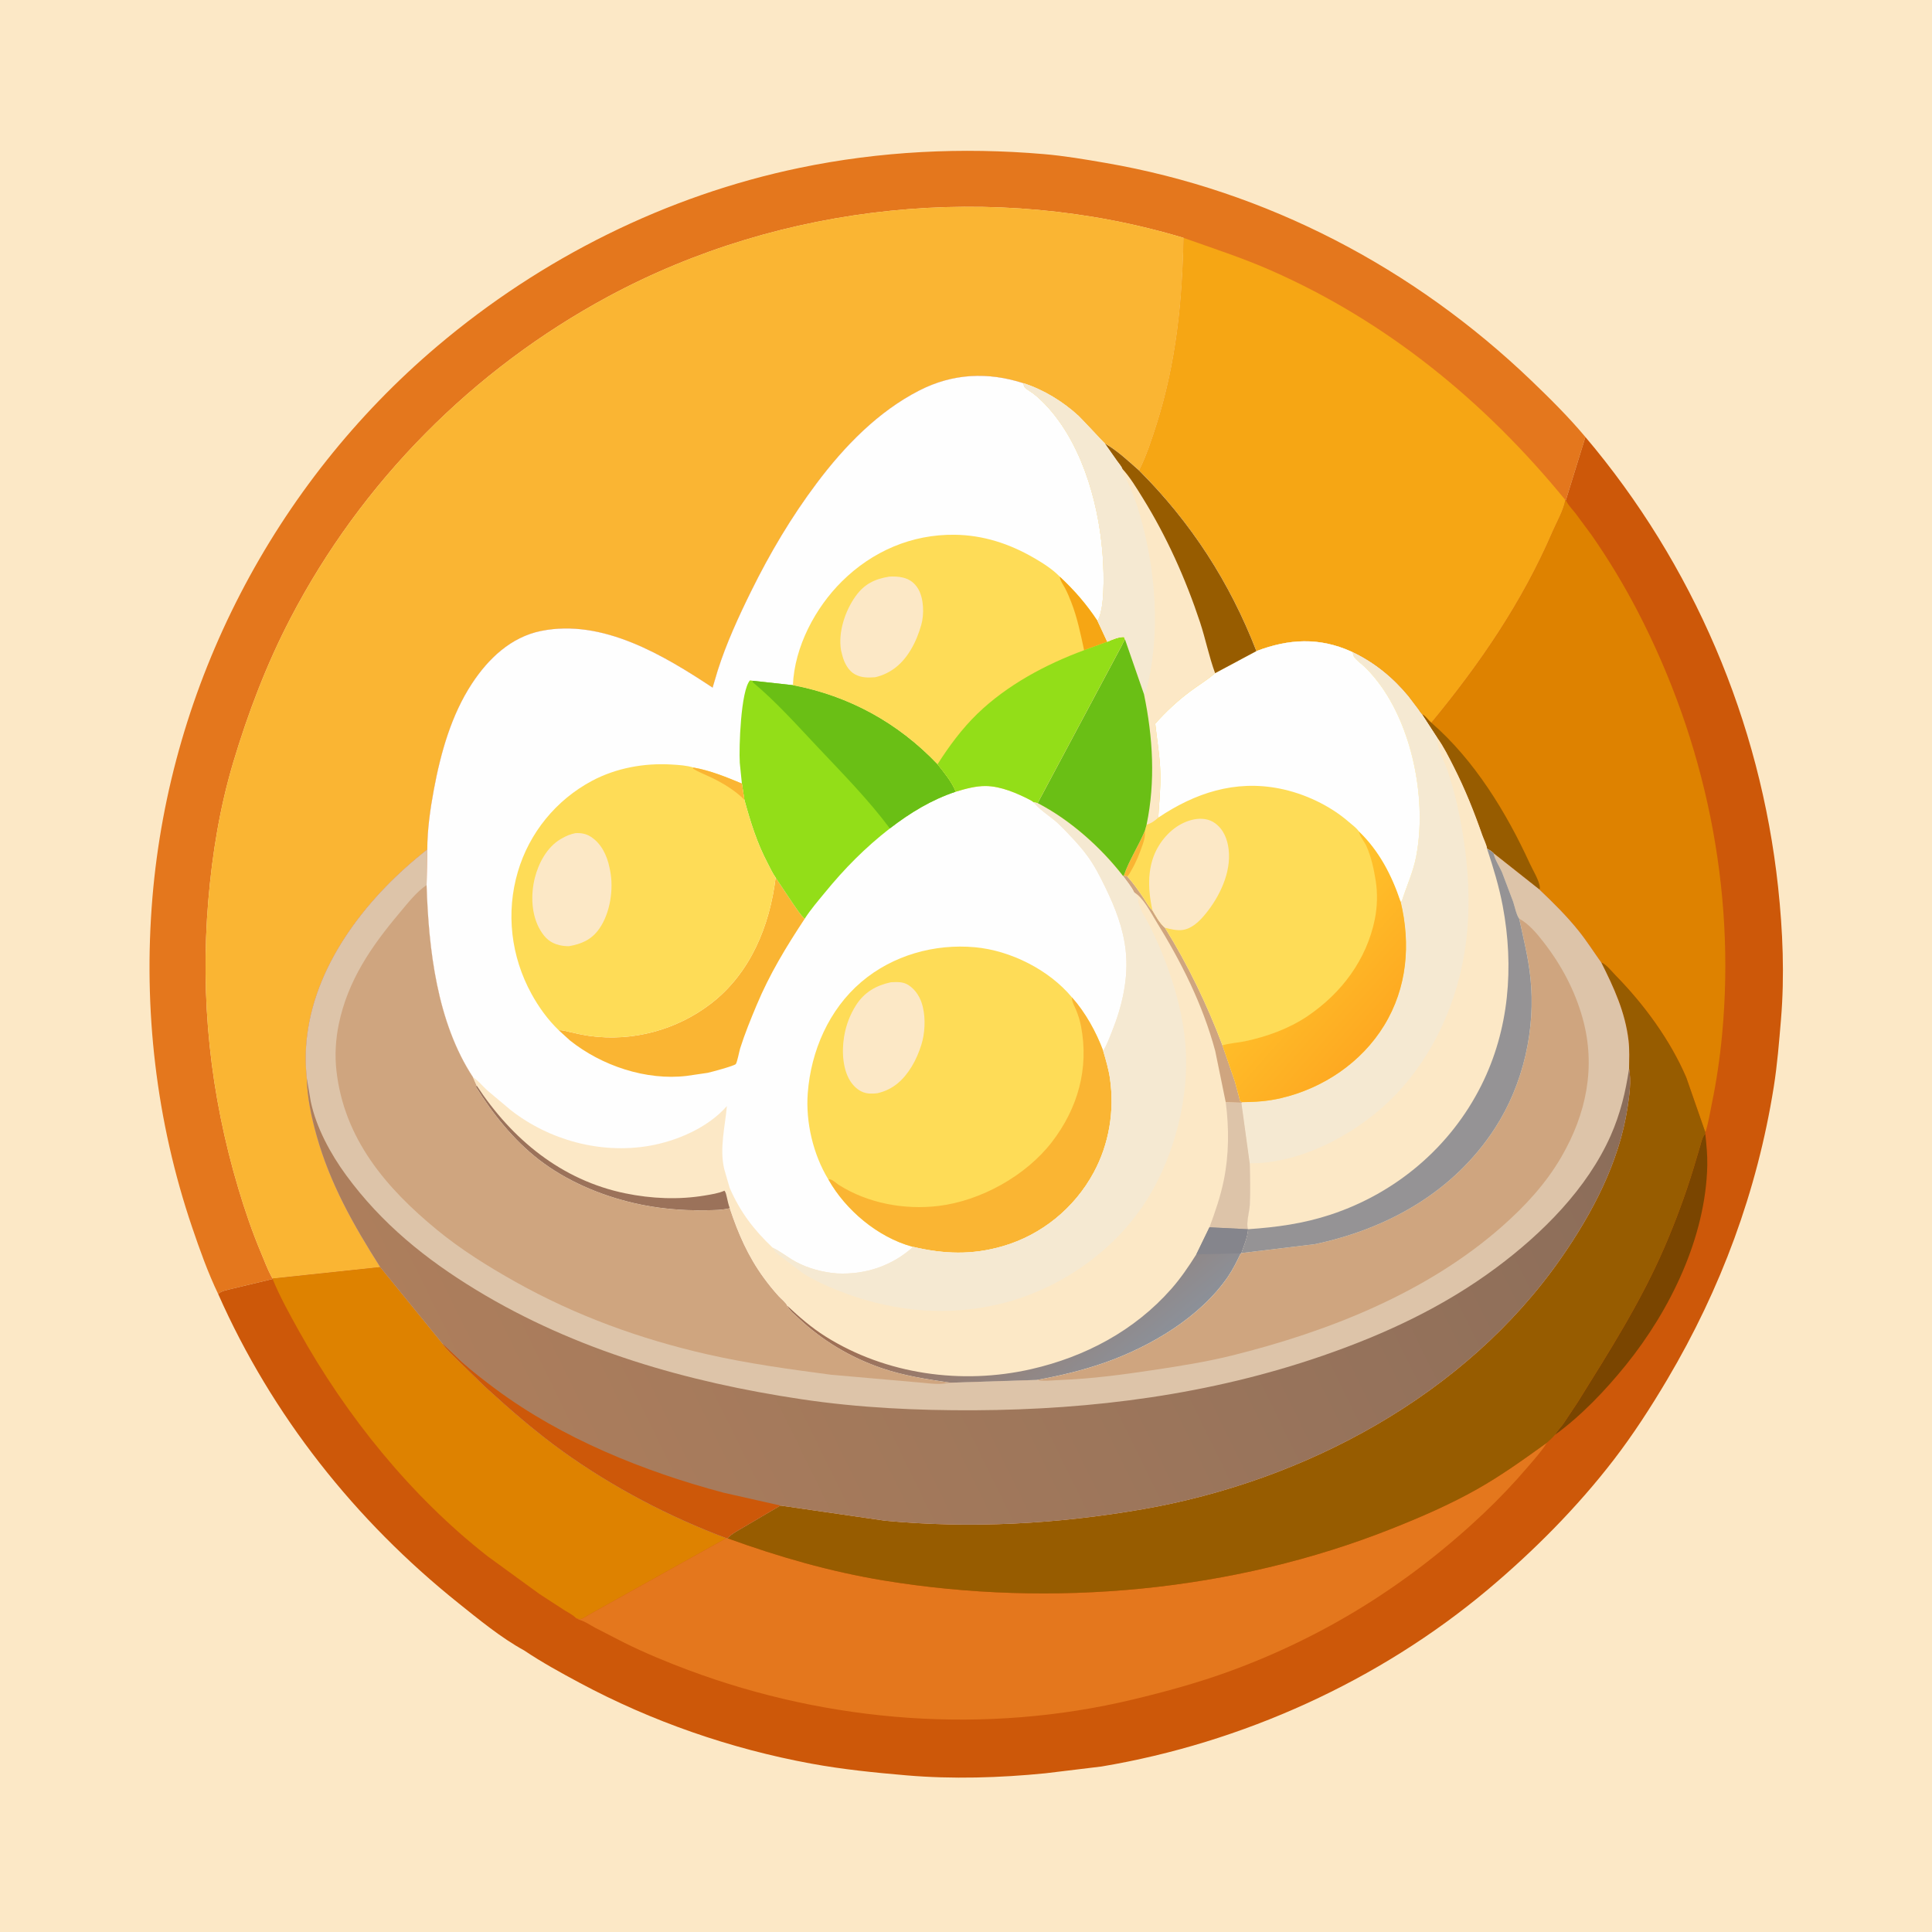 <svg version="1.1" xmlns="http://www.w3.org/2000/svg" style="display: block;" viewBox="0 0 2048 2048" width="1024" height="1024">
<defs>
	<linearGradient id="Gradient1" gradientUnits="userSpaceOnUse" x1="1641.46" y1="981.058" x2="496.968" y2="1543.69">
		<stop class="stop0" offset="0" stop-opacity="1" stop-color="rgb(139,109,90)"/>
		<stop class="stop1" offset="1" stop-opacity="1" stop-color="rgb(173,126,92)"/>
	</linearGradient>
	<linearGradient id="Gradient2" gradientUnits="userSpaceOnUse" x1="1048.59" y1="1311.37" x2="1173.51" y2="1463.98">
		<stop class="stop0" offset="0" stop-opacity="1" stop-color="rgb(158,112,86)"/>
		<stop class="stop1" offset="1" stop-opacity="1" stop-color="rgb(140,144,152)"/>
	</linearGradient>
	<linearGradient id="Gradient3" gradientUnits="userSpaceOnUse" x1="1458.18" y1="1097.07" x2="1351.69" y2="1001.99">
		<stop class="stop0" offset="0" stop-opacity="1" stop-color="rgb(254,169,33)"/>
		<stop class="stop1" offset="1" stop-opacity="1" stop-color="rgb(255,194,43)"/>
	</linearGradient>
</defs>
<path transform="translate(0,0)" fill="rgb(252,232,198)" d="M -0 -0 L 2048 0 L 2048 2048 L -0 2048 L -0 -0 z"/>
<path transform="translate(0,0)" fill="rgb(228,119,29)" d="M 231.279 1371.71 C 220.367 1349.01 211.662 1324.54 203.571 1300.7 C 165.472 1188.42 151.712 1069.64 161.572 951.591 C 180.456 725.536 290.71 513.244 463.655 366.841 C 573.781 273.616 706.253 207.305 847.72 177.911 C 932.876 160.217 1019.92 155.948 1106.5 163.358 C 1128.5 165.24 1150.3 168.959 1172.04 172.713 C 1342.7 202.18 1498.53 283.86 1623.31 403.5 C 1643.14 422.508 1662.92 442.154 1680.58 463.222 L 1659.87 530.224 L 1659.37 530.068 C 1657.62 541.016 1650.39 553.257 1645.98 563.492 C 1613.79 638.277 1569.11 703.635 1517.41 766.212 C 1513.74 763.591 1511.57 758.876 1507.33 757.229 C 1506.27 756.623 1504.35 753.337 1503.53 752.218 L 1492.83 738.082 C 1476.7 718.488 1456.8 702.177 1433.85 691.331 L 1432.32 690.627 C 1398.51 675.305 1365.99 677.151 1331.8 690.186 C 1303.61 617.357 1262.73 554.042 1207.52 498.827 C 1215.35 483.136 1221.01 465.863 1226.3 449.169 C 1246.78 384.517 1253.37 319.579 1254.58 252.132 C 1054.37 191.923 828.875 215.135 644.929 314.244 C 501.3 391.631 383.232 510.7 307.861 655.45 C 282.543 704.074 263.01 755.446 247.319 807.885 C 233.115 855.35 224.893 905.44 220.796 954.706 C 212.143 1058.75 222.779 1159.71 252.633 1259.76 C 259.658 1283.29 267.549 1306.39 277.114 1329.03 C 280.384 1336.76 283.402 1345.07 287.355 1352.47 C 287.871 1353.43 288.391 1354.48 289.092 1355.31 L 289.004 1355.81 L 245.035 1366.34 C 240.709 1367.53 234.39 1368.36 231.279 1371.71 z"/>
<path transform="translate(0,0)" fill="rgb(246,166,20)" d="M 1254.58 252.132 C 1285.53 263.161 1316.78 273.261 1346.92 286.5 C 1470.5 340.801 1574.33 426.031 1659.37 530.068 C 1657.62 541.016 1650.39 553.257 1645.98 563.492 C 1613.79 638.277 1569.11 703.635 1517.41 766.212 C 1513.74 763.591 1511.57 758.876 1507.33 757.229 C 1506.27 756.623 1504.35 753.337 1503.53 752.218 L 1492.83 738.082 C 1476.7 718.488 1456.8 702.177 1433.85 691.331 L 1432.32 690.627 C 1398.51 675.305 1365.99 677.151 1331.8 690.186 C 1303.61 617.357 1262.73 554.042 1207.52 498.827 C 1215.35 483.136 1221.01 465.863 1226.3 449.169 C 1246.78 384.517 1253.37 319.579 1254.58 252.132 z"/>
<path transform="translate(0,0)" fill="rgb(250,181,51)" d="M 289.092 1355.31 C 288.391 1354.48 287.871 1353.43 287.355 1352.47 C 283.402 1345.07 280.384 1336.76 277.114 1329.03 C 267.549 1306.39 259.658 1283.29 252.633 1259.76 C 222.779 1159.71 212.143 1058.75 220.796 954.706 C 224.893 905.44 233.115 855.35 247.319 807.885 C 263.01 755.446 282.543 704.074 307.861 655.45 C 383.232 510.7 501.3 391.631 644.929 314.244 C 828.875 215.135 1054.37 191.923 1254.58 252.132 C 1253.37 319.579 1246.78 384.517 1226.3 449.169 C 1221.01 465.863 1215.35 483.136 1207.52 498.827 C 1196.22 488.875 1184.34 477.609 1171.21 470.17 C 1170.83 470.092 1146.67 443.971 1143.2 440.776 C 1126.84 425.725 1106.09 412.967 1084.86 406.219 C 1047.26 394.032 1010.01 395.751 974.547 413.891 C 930.637 436.352 895.182 473.018 865.848 512.046 C 838.807 548.023 816.062 586.485 796.172 626.815 C 782.849 653.83 769.935 681.983 760.787 710.715 L 755.386 728.904 C 703.316 694.466 638.739 655.672 573.561 668.827 C 541.63 675.271 517.547 698.266 500.189 724.754 C 478.313 758.135 467.126 798.211 459.88 837.111 C 456.046 857.697 452.967 879.468 452.942 900.442 C 391.581 948.369 335.276 1018.39 325.515 1097.8 C 323.681 1112.72 323.646 1127.58 325.133 1142.54 C 325.662 1163.33 330.067 1184.05 335.686 1204.05 C 350.036 1255.13 374.764 1298.7 403.054 1343.19 L 289.092 1355.31 z"/>
<path transform="translate(0,0)" fill="rgb(205,88,9)" d="M 452.942 900.442 C 452.967 879.468 456.046 857.697 459.88 837.111 C 467.126 798.211 478.313 758.135 500.189 724.754 C 517.547 698.266 541.63 675.271 573.561 668.827 C 638.739 655.672 703.316 694.466 755.386 728.904 L 760.787 710.715 C 769.935 681.983 782.849 653.83 796.172 626.815 C 816.062 586.485 838.807 548.023 865.848 512.046 C 895.182 473.018 930.637 436.352 974.547 413.891 C 1010.01 395.751 1047.26 394.032 1084.86 406.219 C 1106.09 412.967 1126.84 425.725 1143.2 440.776 C 1146.67 443.971 1170.83 470.092 1171.21 470.17 C 1184.34 477.609 1196.22 488.875 1207.52 498.827 C 1262.73 554.042 1303.61 617.357 1331.8 690.186 C 1365.99 677.151 1398.51 675.305 1432.32 690.627 L 1433.85 691.331 C 1456.8 702.177 1476.7 718.488 1492.83 738.082 L 1503.53 752.218 C 1504.35 753.337 1506.27 756.623 1507.33 757.229 C 1511.57 758.876 1513.74 763.591 1517.41 766.212 C 1569.11 703.635 1613.79 638.277 1645.98 563.492 C 1650.39 553.257 1657.62 541.016 1659.37 530.068 L 1659.87 530.224 L 1680.58 463.222 C 1794.73 598.108 1865.95 764.639 1884.86 940.347 C 1889.86 986.851 1891.82 1034.18 1887.9 1080.86 C 1885.89 1104.75 1884.01 1128.69 1880.23 1152.38 C 1862.64 1262.74 1824.27 1366.24 1767.4 1462.25 C 1749.95 1491.7 1731.38 1520.49 1710.48 1547.65 C 1671.91 1597.76 1625.91 1644.04 1577.58 1684.68 C 1461.78 1782.04 1316.64 1847.55 1167.71 1872.56 L 1108.28 1879.75 C 1059.86 1884.59 1009.48 1886.12 960.932 1881.95 C 926.926 1879.03 893.19 1875.64 859.575 1869.45 C 774.413 1853.77 690.938 1824.84 614.627 1783.95 C 594.731 1773.29 574.323 1762.11 555.582 1749.5 C 531.176 1736.17 507.596 1716.7 485.901 1699.34 C 376.478 1611.77 288.097 1500.2 231.279 1371.71 C 234.39 1368.36 240.709 1367.53 245.035 1366.34 L 289.004 1355.81 L 289.092 1355.31 L 403.054 1343.19 C 374.764 1298.7 350.036 1255.13 335.686 1204.05 C 330.067 1184.05 325.662 1163.33 325.133 1142.54 C 323.646 1127.58 323.681 1112.72 325.515 1097.8 C 335.276 1018.39 391.581 948.369 452.942 900.442 z"/>
<path transform="translate(0,0)" fill="rgb(122,69,0)" d="M 1648.3 1521.01 C 1650.58 1516.91 1654.42 1513.16 1657.2 1509.28 L 1672.5 1486.22 C 1705.84 1432.7 1739.22 1380.36 1764.3 1322.27 C 1776.14 1294.83 1786.36 1267.35 1795.1 1238.77 L 1802.19 1215 C 1803.57 1210.23 1804.28 1205.66 1807.68 1201.85 C 1808.87 1212.97 1810.03 1224.24 1809.79 1235.44 C 1808.15 1311.55 1770.59 1388.72 1723.5 1447 C 1701.9 1473.73 1676.16 1500.82 1648.3 1521.01 z"/>
<path transform="translate(0,0)" fill="rgb(222,130,0)" d="M 289.092 1355.31 L 403.054 1343.19 L 469.075 1424.32 C 473.475 1430.9 479.925 1436.46 485.502 1442.06 L 514.085 1469.86 C 540.75 1494.18 567.808 1517.8 597.179 1538.85 C 649.655 1576.46 709.612 1607.91 770.037 1630.48 L 646.8 1699.14 L 624.739 1711.48 C 622.171 1712.93 617.878 1715.99 615 1716.44 C 614.208 1716.56 611.459 1715.46 610.535 1715.2 C 607.372 1711.78 601.946 1709.22 597.968 1706.67 L 571.866 1689.72 L 517.092 1649.85 C 435.771 1586.34 366.933 1500.85 316.91 1410.98 C 306.962 1393.1 296.765 1374.76 289.004 1355.81 L 289.092 1355.31 z"/>
<path transform="translate(0,0)" fill="rgb(222,130,0)" d="M 1659.37 530.068 L 1659.87 530.224 L 1660.47 531.445 C 1662.75 535.937 1667 540.182 1670.11 544.17 L 1687.18 567.246 C 1705.24 593.187 1721.59 620.264 1736.13 648.328 C 1807.61 786.358 1840.08 941.723 1825.5 1096.77 C 1823.15 1121.71 1819.55 1146.2 1814.45 1170.74 C 1812.63 1179.48 1811.15 1189.17 1808.59 1197.71 C 1808.29 1198.72 1808.05 1199.1 1807.6 1199.95 L 1787.54 1142.27 C 1770.54 1102.55 1742.63 1064.56 1712.45 1033.85 C 1708.36 1029.68 1702.77 1022.38 1697.37 1020.22 C 1689.44 1009.12 1682.24 997.74 1673.69 987.046 C 1660.92 971.064 1646.58 956.909 1631.76 942.859 L 1583.28 904.502 C 1581.09 902.335 1579.13 901.125 1576.37 899.761 C 1575.72 895.269 1572.75 889.654 1571.21 885.227 C 1562.55 860.399 1552.97 836.474 1541.05 813 C 1535.7 802.461 1530.43 791.69 1523.49 782.087 L 1507.33 757.229 C 1511.57 758.876 1513.74 763.591 1517.41 766.212 C 1569.11 703.635 1613.79 638.277 1645.98 563.492 C 1650.39 553.257 1657.62 541.016 1659.37 530.068 z"/>
<path transform="translate(0,0)" fill="rgb(151,92,0)" d="M 1507.33 757.229 C 1511.57 758.876 1513.74 763.591 1517.41 766.212 C 1562.72 805.486 1596.73 861.023 1621.5 915.068 C 1624.49 921.612 1631.88 933.752 1632.3 940.554 C 1632.4 942.129 1632.5 941.552 1631.76 942.859 L 1583.28 904.502 C 1581.09 902.335 1579.13 901.125 1576.37 899.761 C 1575.72 895.269 1572.75 889.654 1571.21 885.227 C 1562.55 860.399 1552.97 836.474 1541.05 813 C 1535.7 802.461 1530.43 791.69 1523.49 782.087 L 1507.33 757.229 z"/>
<path transform="translate(0,0)" fill="rgb(228,119,29)" d="M 1639.74 1529.39 C 1634.27 1538.3 1626.74 1546.55 1619.96 1554.49 C 1604.86 1572.19 1589.03 1588.87 1572.12 1604.82 C 1493.89 1678.63 1405.14 1734.37 1304.08 1771.39 C 1270.56 1783.66 1235.7 1793.21 1201.01 1801.53 C 1045.32 1838.88 879.33 1826.3 729.712 1770.36 C 706.671 1761.75 683.633 1752.2 661.586 1741.26 L 630.979 1725.53 C 625.511 1722.6 619.961 1718.62 613.955 1716.98 L 610.535 1715.2 C 611.459 1715.46 614.208 1716.56 615 1716.44 C 617.878 1715.99 622.171 1712.93 624.739 1711.48 L 646.8 1699.14 L 770.037 1630.48 L 771.077 1630.59 C 825.039 1650.19 880.291 1666.12 937.03 1675.42 C 1115.44 1704.68 1306.87 1687.29 1475.22 1620.5 C 1506.12 1608.24 1536.67 1595 1565.68 1578.66 C 1591.45 1564.14 1615.75 1546.63 1639.74 1529.39 z"/>
<path transform="translate(0,0)" fill="rgb(151,92,0)" d="M 1697.37 1020.22 C 1702.77 1022.38 1708.36 1029.68 1712.45 1033.85 C 1742.63 1064.56 1770.54 1102.55 1787.54 1142.27 L 1807.6 1199.95 L 1807.68 1201.85 C 1804.28 1205.66 1803.57 1210.23 1802.19 1215 L 1795.1 1238.77 C 1786.36 1267.35 1776.14 1294.83 1764.3 1322.27 C 1739.22 1380.36 1705.84 1432.7 1672.5 1486.22 L 1657.2 1509.28 C 1654.42 1513.16 1650.58 1516.91 1648.3 1521.01 C 1645.67 1524.09 1642.76 1526.7 1639.74 1529.39 C 1615.75 1546.63 1591.45 1564.14 1565.68 1578.66 C 1536.67 1595 1506.12 1608.24 1475.22 1620.5 C 1306.87 1687.29 1115.44 1704.68 937.03 1675.42 C 880.291 1666.12 825.039 1650.19 771.077 1630.59 C 775.96 1625.47 782.616 1622.27 788.643 1618.62 L 827.248 1595.92 L 937.971 1611.97 C 1029.22 1620.63 1120.94 1615.51 1211.1 1599.87 C 1383.34 1569.98 1553.45 1479.06 1654.73 1333.76 C 1687.88 1286.2 1716.49 1231.97 1725.26 1174 C 1727.28 1160.64 1729.33 1146.15 1726.88 1132.76 C 1726.99 1122.9 1727.44 1112.8 1726.3 1102.99 C 1722.79 1072.93 1710.81 1046.93 1697.37 1020.22 z"/>
<path transform="translate(0,0)" fill="rgb(221,196,169)" d="M 1433.85 691.331 C 1456.8 702.177 1476.7 718.488 1492.83 738.082 L 1503.53 752.218 C 1504.35 753.337 1506.27 756.623 1507.33 757.229 L 1523.49 782.087 C 1530.43 791.69 1535.7 802.461 1541.05 813 C 1552.97 836.474 1562.55 860.399 1571.21 885.227 C 1572.75 889.654 1575.72 895.269 1576.37 899.761 C 1579.13 901.125 1581.09 902.335 1583.28 904.502 L 1631.76 942.859 C 1646.58 956.909 1660.92 971.064 1673.69 987.046 C 1682.24 997.74 1689.44 1009.12 1697.37 1020.22 C 1710.81 1046.93 1722.79 1072.93 1726.3 1102.99 C 1727.44 1112.8 1726.99 1122.9 1726.88 1132.76 C 1729.33 1146.15 1727.28 1160.64 1725.26 1174 C 1716.49 1231.97 1687.88 1286.2 1654.73 1333.76 C 1553.45 1479.06 1383.34 1569.98 1211.1 1599.87 C 1120.94 1615.51 1029.22 1620.63 937.971 1611.97 L 827.248 1595.92 L 788.643 1618.62 C 782.616 1622.27 775.96 1625.47 771.077 1630.59 L 770.037 1630.48 C 709.612 1607.91 649.655 1576.46 597.179 1538.85 C 567.808 1517.8 540.75 1494.18 514.085 1469.86 L 485.502 1442.06 C 479.925 1436.46 473.475 1430.9 469.075 1424.32 L 403.054 1343.19 C 374.764 1298.7 350.036 1255.13 335.686 1204.05 C 330.067 1184.05 325.662 1163.33 325.133 1142.54 C 323.646 1127.58 323.681 1112.72 325.515 1097.8 C 335.276 1018.39 391.581 948.369 452.942 900.442 L 452.21 938.238 C 454.354 1006.13 463.222 1083.74 501.363 1141.85 L 505.395 1150.88 L 504.533 1152.02 C 522.201 1180.64 544.521 1208.5 571.184 1229.16 C 600.051 1251.53 635.617 1266.7 671 1275.06 C 695.952 1280.96 722.129 1283.37 747.742 1282.93 C 756.041 1282.78 765.59 1282.82 773.591 1280.7 C 782.447 1307.5 792.899 1331.54 809.648 1354.51 C 814.598 1361.3 819.999 1367.99 825.668 1374.19 C 827.653 1376.36 833.996 1381.63 834.478 1384.12 C 837.166 1389.62 842.407 1393.45 846.808 1397.57 C 872.027 1421.2 901.27 1438.7 933.914 1450.01 C 957.67 1458.24 982.676 1462.06 1007.44 1465.72 L 1098.77 1462.8 C 1123.77 1458.33 1147.72 1452.65 1171.71 1444.18 C 1219.79 1427.21 1271.96 1396.43 1301.41 1353.65 C 1306.88 1345.69 1310.99 1337.29 1315.15 1328.61 L 1315.73 1328.33 C 1318.57 1320.25 1322.33 1311.63 1322.89 1303.02 C 1320.74 1296.81 1324.44 1284.38 1324.81 1277.46 C 1325.61 1262.72 1325.15 1247.9 1324.77 1233.15 L 1315.94 1168.93 L 1316.86 1168.33 C 1331.06 1168.22 1344.07 1167.34 1357.97 1164.08 C 1402.57 1153.61 1443.11 1126.46 1467.2 1087.13 C 1491.73 1047.09 1495.54 1000.89 1484.75 955.859 L 1486.2 954.554 C 1491.34 938.566 1498.17 924.07 1501.33 907.332 C 1512.12 850.181 1498.51 776.507 1464.83 728.5 C 1459.59 721.033 1453.39 713.507 1446.82 707.168 C 1443.3 703.776 1437.82 700.09 1435.13 696 C 1434.51 695.054 1434.18 692.517 1433.85 691.331 z"/>
<path transform="translate(0,0)" fill="rgb(207,165,127)" d="M 1610.37 973.755 C 1621.2 979.839 1629.09 989.484 1636.62 999.19 C 1655.28 1023.25 1669.51 1050.08 1677.67 1079.47 C 1691.98 1131.01 1681.53 1180.88 1655.04 1226.5 C 1638.73 1254.6 1616.93 1278.24 1592.68 1299.68 C 1512.78 1370.33 1407.89 1411.65 1305.5 1437 C 1278.32 1443.72 1250.54 1448.09 1222.87 1452.25 C 1190.01 1457.19 1157.78 1461.53 1124.54 1462.82 C 1116.17 1463.14 1106.99 1464.46 1098.77 1462.8 C 1123.77 1458.33 1147.72 1452.65 1171.71 1444.18 C 1219.79 1427.21 1271.96 1396.43 1301.41 1353.65 C 1306.88 1345.69 1310.99 1337.29 1315.15 1328.61 L 1315.73 1328.33 L 1393.85 1318.88 C 1471.19 1302.51 1541.16 1263.24 1584.75 1195.85 C 1614.83 1149.36 1628.15 1090.81 1622.22 1035.82 C 1619.93 1014.55 1614.89 994.563 1610.37 973.755 z"/>
<path transform="translate(0,0)" fill="rgb(252,232,198)" d="M 1433.85 691.331 C 1456.8 702.177 1476.7 718.488 1492.83 738.082 L 1503.53 752.218 C 1504.35 753.337 1506.27 756.623 1507.33 757.229 L 1523.49 782.087 C 1530.43 791.69 1535.7 802.461 1541.05 813 C 1552.97 836.474 1562.55 860.399 1571.21 885.227 C 1572.75 889.654 1575.72 895.269 1576.37 899.761 C 1579.13 901.125 1581.09 902.335 1583.28 904.502 C 1584.56 911.308 1589.62 918.516 1592.37 925.057 L 1604.06 956 C 1605.6 960.6 1607.5 970.102 1610.37 973.755 C 1614.89 994.563 1619.93 1014.55 1622.22 1035.82 C 1628.15 1090.81 1614.83 1149.36 1584.75 1195.85 C 1541.16 1263.24 1471.19 1302.51 1393.85 1318.88 L 1315.73 1328.33 C 1318.57 1320.25 1322.33 1311.63 1322.89 1303.02 C 1320.74 1296.81 1324.44 1284.38 1324.81 1277.46 C 1325.61 1262.72 1325.15 1247.9 1324.77 1233.15 L 1315.94 1168.93 L 1316.86 1168.33 C 1331.06 1168.22 1344.07 1167.34 1357.97 1164.08 C 1402.57 1153.61 1443.11 1126.46 1467.2 1087.13 C 1491.73 1047.09 1495.54 1000.89 1484.75 955.859 L 1486.2 954.554 C 1491.34 938.566 1498.17 924.07 1501.33 907.332 C 1512.12 850.181 1498.51 776.507 1464.83 728.5 C 1459.59 721.033 1453.39 713.507 1446.82 707.168 C 1443.3 703.776 1437.82 700.09 1435.13 696 C 1434.51 695.054 1434.18 692.517 1433.85 691.331 z"/>
<path transform="translate(0,0)" fill="rgb(149,147,149)" d="M 1576.37 899.761 C 1579.13 901.125 1581.09 902.335 1583.28 904.502 C 1584.56 911.308 1589.62 918.516 1592.37 925.057 L 1604.06 956 C 1605.6 960.6 1607.5 970.102 1610.37 973.755 C 1614.89 994.563 1619.93 1014.55 1622.22 1035.82 C 1628.15 1090.81 1614.83 1149.36 1584.75 1195.85 C 1541.16 1263.24 1471.19 1302.51 1393.85 1318.88 L 1315.73 1328.33 C 1318.57 1320.25 1322.33 1311.63 1322.89 1303.02 C 1353.27 1300.97 1381.55 1297.12 1410.57 1287.54 C 1479.82 1264.69 1537.51 1215.93 1570.26 1150.55 C 1599.84 1091.51 1605.08 1024.93 1592.98 960.5 C 1589.11 939.91 1582.94 919.632 1576.37 899.761 z"/>
<path transform="translate(0,0)" fill="rgb(245,233,210)" d="M 1433.85 691.331 C 1456.8 702.177 1476.7 718.488 1492.83 738.082 L 1503.53 752.218 C 1504.35 753.337 1506.27 756.623 1507.33 757.229 L 1523.49 782.087 L 1523.49 783.478 C 1523.69 795.021 1531.23 806.924 1534.82 818 C 1538.44 829.185 1541.78 840.457 1544.37 851.932 C 1554.26 895.864 1559.28 941.416 1555.37 986.447 C 1549.82 1050.46 1524.06 1113.62 1479.55 1160.33 C 1442.76 1198.94 1383.55 1231.91 1329.31 1233.11 L 1324.77 1233.15 L 1315.94 1168.93 L 1316.86 1168.33 C 1331.06 1168.22 1344.07 1167.34 1357.97 1164.08 C 1402.57 1153.61 1443.11 1126.46 1467.2 1087.13 C 1491.73 1047.09 1495.54 1000.89 1484.75 955.859 L 1486.2 954.554 C 1491.34 938.566 1498.17 924.07 1501.33 907.332 C 1512.12 850.181 1498.51 776.507 1464.83 728.5 C 1459.59 721.033 1453.39 713.507 1446.82 707.168 C 1443.3 703.776 1437.82 700.09 1435.13 696 C 1434.51 695.054 1434.18 692.517 1433.85 691.331 z"/>
<path transform="translate(0,0)" fill="rgb(207,165,127)" d="M 452.21 938.238 C 454.354 1006.13 463.222 1083.74 501.363 1141.85 L 505.395 1150.88 L 504.533 1152.02 C 522.201 1180.64 544.521 1208.5 571.184 1229.16 C 600.051 1251.53 635.617 1266.7 671 1275.06 C 695.952 1280.96 722.129 1283.37 747.742 1282.93 C 756.041 1282.78 765.59 1282.82 773.591 1280.7 C 782.447 1307.5 792.899 1331.54 809.648 1354.51 C 814.598 1361.3 819.999 1367.99 825.668 1374.19 C 827.653 1376.36 833.996 1381.63 834.478 1384.12 C 837.166 1389.62 842.407 1393.45 846.808 1397.57 C 872.027 1421.2 901.27 1438.7 933.914 1450.01 C 957.67 1458.24 982.676 1462.06 1007.44 1465.72 L 1000.12 1466.74 C 990.709 1467.68 979.505 1465.71 970 1465.1 L 880.687 1457.25 C 836.798 1451.43 792.759 1445.44 749.542 1435.59 C 678.4 1419.38 610.407 1394.64 546.673 1358.95 C 517.821 1342.79 488.96 1324.84 463.375 1303.82 C 409.048 1259.18 364.805 1207.2 356.637 1135 C 354.776 1118.55 355.804 1101.5 359.192 1085.32 C 368.892 1039.01 393.77 1003.03 423.737 967.464 C 431.903 957.773 441.612 945.178 452.21 938.238 z"/>
<path transform="translate(0,0)" fill="url(#Gradient1)" d="M 1726.88 1132.76 C 1729.33 1146.15 1727.28 1160.64 1725.26 1174 C 1716.49 1231.97 1687.88 1286.2 1654.73 1333.76 C 1553.45 1479.06 1383.34 1569.98 1211.1 1599.87 C 1120.94 1615.51 1029.22 1620.63 937.971 1611.97 L 827.248 1595.92 L 788.643 1618.62 C 782.616 1622.27 775.96 1625.47 771.077 1630.59 L 770.037 1630.48 C 709.612 1607.91 649.655 1576.46 597.179 1538.85 C 567.808 1517.8 540.75 1494.18 514.085 1469.86 L 485.502 1442.06 C 479.925 1436.46 473.475 1430.9 469.075 1424.32 L 403.054 1343.19 C 374.764 1298.7 350.036 1255.13 335.686 1204.05 C 330.067 1184.05 325.662 1163.33 325.133 1142.54 L 329.415 1167.7 C 335.254 1195.39 350.424 1223.26 366.984 1245.85 C 404.443 1296.96 451.029 1334.71 504.986 1367.5 C 610.228 1431.46 728.503 1465.12 849.61 1483.25 C 910.384 1492.34 971.765 1495.24 1033.15 1494.94 C 1158.49 1494.33 1283.15 1478.21 1402 1437.15 C 1467.69 1414.46 1530.01 1385.48 1586 1343.87 C 1634.83 1307.58 1682.41 1260.18 1707.39 1203.81 C 1717.6 1180.77 1723.23 1157.55 1726.88 1132.76 z"/>
<path transform="translate(0,0)" fill="rgb(205,88,9)" d="M 469.075 1424.32 L 490.131 1444.34 C 501.146 1454.08 513.337 1463.49 525.153 1472.28 C 595.728 1524.79 682.315 1559.77 766.977 1582.32 L 827.248 1595.92 L 788.643 1618.62 C 782.616 1622.27 775.96 1625.47 771.077 1630.59 L 770.037 1630.48 C 709.612 1607.91 649.655 1576.46 597.179 1538.85 C 567.808 1517.8 540.75 1494.18 514.085 1469.86 L 485.502 1442.06 C 479.925 1436.46 473.475 1430.9 469.075 1424.32 z"/>
<path transform="translate(0,0)" fill="rgb(254,254,254)" d="M 452.942 900.442 C 452.967 879.468 456.046 857.697 459.88 837.111 C 467.126 798.211 478.313 758.135 500.189 724.754 C 517.547 698.266 541.63 675.271 573.561 668.827 C 638.739 655.672 703.316 694.466 755.386 728.904 L 760.787 710.715 C 769.935 681.983 782.849 653.83 796.172 626.815 C 816.062 586.485 838.807 548.023 865.848 512.046 C 895.182 473.018 930.637 436.352 974.547 413.891 C 1010.01 395.751 1047.26 394.032 1084.86 406.219 C 1106.09 412.967 1126.84 425.725 1143.2 440.776 C 1146.67 443.971 1170.83 470.092 1171.21 470.17 C 1184.34 477.609 1196.22 488.875 1207.52 498.827 C 1262.73 554.042 1303.61 617.357 1331.8 690.186 C 1365.99 677.151 1398.51 675.305 1432.32 690.627 L 1433.85 691.331 C 1434.18 692.517 1434.51 695.054 1435.13 696 C 1437.82 700.09 1443.3 703.776 1446.82 707.168 C 1453.39 713.507 1459.59 721.033 1464.83 728.5 C 1498.51 776.507 1512.12 850.181 1501.33 907.332 C 1498.17 924.07 1491.34 938.566 1486.2 954.554 L 1484.75 955.859 C 1495.54 1000.89 1491.73 1047.09 1467.2 1087.13 C 1443.11 1126.46 1402.57 1153.61 1357.97 1164.08 C 1344.07 1167.34 1331.06 1168.22 1316.86 1168.33 L 1315.94 1168.93 L 1324.77 1233.15 C 1325.15 1247.9 1325.61 1262.72 1324.81 1277.46 C 1324.44 1284.38 1320.74 1296.81 1322.89 1303.02 C 1322.33 1311.63 1318.57 1320.25 1315.73 1328.33 L 1315.15 1328.61 C 1310.99 1337.29 1306.88 1345.69 1301.41 1353.65 C 1271.96 1396.43 1219.79 1427.21 1171.71 1444.18 C 1147.72 1452.65 1123.77 1458.33 1098.77 1462.8 L 1007.44 1465.72 C 982.676 1462.06 957.67 1458.24 933.914 1450.01 C 901.27 1438.7 872.027 1421.2 846.808 1397.57 C 842.407 1393.45 837.166 1389.62 834.478 1384.12 C 833.996 1381.63 827.653 1376.36 825.668 1374.19 C 819.999 1367.99 814.598 1361.3 809.648 1354.51 C 792.899 1331.54 782.447 1307.5 773.591 1280.7 C 765.59 1282.82 756.041 1282.78 747.742 1282.93 C 722.129 1283.37 695.952 1280.96 671 1275.06 C 635.617 1266.7 600.051 1251.53 571.184 1229.16 C 544.521 1208.5 522.201 1180.64 504.533 1152.02 L 505.395 1150.88 L 501.363 1141.85 C 463.222 1083.74 454.354 1006.13 452.21 938.238 L 452.942 900.442 z"/>
<path transform="translate(0,0)" fill="rgb(250,181,51)" d="M 822.203 930.295 L 841 958.5 C 844.71 963.71 848.327 969.605 852.973 973.977 C 833.394 1003.66 815.717 1032.7 801.97 1065.66 C 795.711 1080.66 789.476 1095.81 784.592 1111.33 C 783.682 1114.22 781.407 1126.38 779.938 1127.99 C 778.192 1129.91 754.221 1136.39 750.131 1137.25 L 728.01 1140.49 C 684.87 1145.64 637.777 1129.71 604.205 1102.95 L 592.317 1092.13 C 596.092 1091.75 600.137 1093.09 603.816 1093.93 C 610.914 1095.54 617.998 1097.16 625.216 1098.16 C 670.631 1104.48 717.723 1091.65 753.854 1063.71 C 795.693 1031.37 815.953 981.375 822.203 930.295 z"/>
<path transform="translate(0,0)" fill="rgb(147,222,24)" d="M 786.426 830.602 L 784.2 808.623 C 783.221 792.3 785.227 732.188 795 721.217 L 798.182 721.666 L 840.522 726.303 C 900.086 737.714 952.017 766.205 993.839 810.165 C 1001.06 819.32 1008.7 828.348 1013.18 839.221 C 987.155 847.886 964.919 861.522 943.275 878.156 C 916.94 898.712 895.385 920.513 874.234 946.381 C 866.951 955.287 859.16 964.262 852.973 973.977 C 848.327 969.605 844.71 963.71 841 958.5 L 822.203 930.295 C 818.957 925.805 816.264 919.846 813.659 914.889 C 802.321 893.316 795.527 871.268 789.088 847.861 L 786.426 830.602 z"/>
<path transform="translate(0,0)" fill="rgb(106,191,21)" d="M 798.182 721.666 L 840.522 726.303 C 900.086 737.714 952.017 766.205 993.839 810.165 C 1001.06 819.32 1008.7 828.348 1013.18 839.221 C 987.155 847.886 964.919 861.522 943.275 878.156 C 920.097 847.139 892.997 819.771 866.5 791.649 C 844.476 768.274 822.524 743.629 797.792 723.073 L 798.182 721.666 z"/>
<path transform="translate(0,0)" fill="rgb(254,220,87)" d="M 840.522 726.303 C 842.204 685.686 864.16 644.233 892.626 616.13 C 924.889 584.28 966.493 566.33 1011.88 566.863 C 1042.11 567.217 1069.83 576.27 1095.8 591.285 C 1105.55 596.921 1115.53 603.216 1123.43 611.314 C 1138.91 625.721 1151.86 640.683 1163.52 658.368 L 1173.75 680.282 C 1178.96 678.058 1185.74 675.038 1191.5 675.202 L 1192.54 677.78 C 1191.15 680.185 1189.9 682.512 1188.78 685.056 L 1100.01 851.312 L 1095.86 850.507 C 1094.72 849.608 1093.57 848.816 1092.28 848.144 C 1078.27 840.867 1061.03 833.391 1045 833.208 C 1034.38 833.088 1023.25 836.168 1013.18 839.221 C 1008.7 828.348 1001.06 819.32 993.839 810.165 C 952.017 766.205 900.086 737.714 840.522 726.303 z"/>
<path transform="translate(0,0)" fill="rgb(246,166,20)" d="M 1123.43 611.314 C 1138.91 625.721 1151.86 640.683 1163.52 658.368 L 1173.75 680.282 L 1149.21 689.225 C 1145.41 671.871 1142.08 655.031 1135.58 638.385 C 1133.63 633.362 1131.51 628.273 1129 623.5 C 1126.96 619.613 1123.87 615.763 1123.43 611.314 z"/>
<path transform="translate(0,0)" fill="rgb(252,232,198)" d="M 942.559 611.258 C 947.28 610.934 952.823 611.161 957.438 612.323 C 964.517 614.106 969.687 618.056 973.366 624.342 C 979.285 634.455 979.781 651.142 976.597 662.314 C 973.908 671.752 970.529 680.302 965.504 688.75 C 956.743 703.48 944.66 713.867 927.855 717.892 C 920.32 718.437 913.224 718.594 906.398 714.883 C 899.333 711.043 895.12 702.961 893.08 695.479 L 892.69 694 L 891.548 689.436 C 888.281 670.192 895.822 647.542 906.971 632 C 916.245 619.073 927.205 613.753 942.559 611.258 z"/>
<path transform="translate(0,0)" fill="rgb(147,222,24)" d="M 1173.75 680.282 C 1178.96 678.058 1185.74 675.038 1191.5 675.202 L 1192.54 677.78 C 1191.15 680.185 1189.9 682.512 1188.78 685.056 L 1100.01 851.312 L 1095.86 850.507 C 1094.72 849.608 1093.57 848.816 1092.28 848.144 C 1078.27 840.867 1061.03 833.391 1045 833.208 C 1034.38 833.088 1023.25 836.168 1013.18 839.221 C 1008.7 828.348 1001.06 819.32 993.839 810.165 C 1005.83 791.221 1019.91 772.232 1036.04 756.635 C 1067.63 726.094 1108.25 704.396 1149.21 689.225 L 1173.75 680.282 z"/>
<path transform="translate(0,0)" fill="rgb(254,220,87)" d="M 592.317 1092.13 C 580.66 1080.83 571.149 1067.7 563.362 1053.49 C 541.603 1013.81 536.139 967.499 548.969 924 C 561.153 882.691 589.61 847.89 627.626 827.675 C 653.239 814.055 683.042 808.696 711.878 810.427 C 719.547 810.888 727.781 811.356 735.15 813.646 C 752.762 816.706 769.966 823.764 786.426 830.602 L 789.088 847.861 C 795.527 871.268 802.321 893.316 813.659 914.889 C 816.264 919.846 818.957 925.805 822.203 930.295 C 815.953 981.375 795.693 1031.37 753.854 1063.71 C 717.723 1091.65 670.631 1104.48 625.216 1098.16 C 617.998 1097.16 610.914 1095.54 603.816 1093.93 C 600.137 1093.09 596.092 1091.75 592.317 1092.13 z"/>
<path transform="translate(0,0)" fill="rgb(250,181,51)" d="M 735.15 813.646 C 752.762 816.706 769.966 823.764 786.426 830.602 L 789.088 847.861 C 779.988 838.469 766.849 830.441 755.118 824.736 C 748.279 821.41 741.05 818.735 734.565 814.755 L 735.15 813.646 z"/>
<path transform="translate(0,0)" fill="rgb(252,232,198)" d="M 609.837 883.189 C 615.677 882.787 621.161 883.732 626.164 886.912 C 637.44 894.081 643.465 906.863 646.069 919.588 L 646.349 920.995 L 646.722 922.722 C 650.706 942.29 646.854 967.946 635.269 984.458 C 627.11 996.088 616.667 1000.63 603.08 1003.01 C 599.841 1003.02 596.669 1002.7 593.5 1002 C 583.685 999.834 577.833 994.62 572.755 986.081 C 563.148 969.927 562.453 948.553 566.911 930.719 C 570.848 914.968 579.857 897.947 594.371 889.45 L 595.715 888.693 C 600.558 885.898 604.435 884.384 609.837 883.189 z"/>
<path transform="translate(0,0)" fill="rgb(254,220,87)" d="M 878.189 1250.34 L 878.121 1250.32 C 861.984 1223.88 853.909 1189.47 856.263 1158.66 C 859.668 1114.1 878.635 1070.18 913.096 1040.87 C 946.255 1012.67 990.639 1000.18 1033.66 1004.13 C 1071.18 1007.57 1112.09 1028.05 1136.29 1057.24 C 1150.62 1073.34 1161.88 1093.8 1169.42 1113.92 C 1172.27 1123.65 1175.23 1133.45 1176.65 1143.52 C 1181.48 1177.68 1175.78 1212.56 1159.35 1242.94 C 1138.93 1280.69 1104.14 1309.07 1062.93 1321.03 C 1030.36 1330.49 1000.76 1329.43 967.998 1321.73 L 966.877 1321.46 C 930.521 1311.45 896.516 1282.85 878.189 1250.34 z"/>
<path transform="translate(0,0)" fill="rgb(252,232,198)" d="M 944.407 1041.22 C 950.863 1040.97 957.065 1040.48 962.805 1044.09 C 970.655 1049.03 975.858 1057.65 977.997 1066.52 L 978.329 1067.95 C 981.233 1079.91 980.412 1095.78 976.664 1107.5 C 974.084 1115.57 970.988 1123.14 966.566 1130.41 C 957.864 1144.7 946.955 1154.94 930.252 1158.83 C 927.01 1159.25 923.765 1159.4 920.5 1159.09 C 913.109 1158.39 907.022 1153.8 902.696 1147.98 C 893.202 1135.19 892.227 1114.74 894.679 1099.53 L 894.945 1098 C 896.864 1086.52 901.147 1075.42 907.405 1065.59 C 916.216 1051.75 928.691 1044.63 944.407 1041.22 z"/>
<path transform="translate(0,0)" fill="rgb(250,181,51)" d="M 1136.29 1057.24 C 1150.62 1073.34 1161.88 1093.8 1169.42 1113.92 C 1172.27 1123.65 1175.23 1133.45 1176.65 1143.52 C 1181.48 1177.68 1175.78 1212.56 1159.35 1242.94 C 1138.93 1280.69 1104.14 1309.07 1062.93 1321.03 C 1030.36 1330.49 1000.76 1329.43 967.998 1321.73 L 966.877 1321.46 C 930.521 1311.45 896.516 1282.85 878.189 1250.34 C 880.833 1248.78 886.677 1254.48 889.212 1256.08 C 920.069 1275.59 958.799 1282.72 994.871 1278.35 C 1039.63 1272.92 1087.41 1246.46 1115 1210.67 C 1142.6 1174.87 1154.53 1132.55 1145.92 1087.82 C 1144.75 1081.71 1142.93 1075.99 1140.56 1070.26 C 1139.07 1066.66 1136.63 1062.58 1136.34 1058.71 L 1136.29 1057.24 z"/>
<path transform="translate(0,0)" fill="rgb(252,232,198)" d="M 1095.86 850.507 L 1100.01 851.312 C 1134.18 868.94 1167.07 898.231 1190.51 928.565 L 1191.37 927.974 L 1194.85 928.963 C 1201.27 936.112 1206.84 944.037 1212.21 952 C 1215.2 956.426 1217.61 961.457 1221.64 965.051 C 1225.47 971.439 1229.13 978.5 1234.84 983.438 C 1259.44 1023.1 1279.32 1064.49 1295.87 1108.15 L 1309.03 1146.34 L 1313.52 1162.83 C 1313.72 1163.54 1314.29 1166.66 1314.72 1167.19 C 1315.23 1167.82 1316.15 1167.95 1316.86 1168.33 L 1315.94 1168.93 L 1324.77 1233.15 C 1325.15 1247.9 1325.61 1262.72 1324.81 1277.46 C 1324.44 1284.38 1320.74 1296.81 1322.89 1303.02 C 1322.33 1311.63 1318.57 1320.25 1315.73 1328.33 L 1315.15 1328.61 C 1310.99 1337.29 1306.88 1345.69 1301.41 1353.65 C 1271.96 1396.43 1219.79 1427.21 1171.71 1444.18 C 1147.72 1452.65 1123.77 1458.33 1098.77 1462.8 L 1007.44 1465.72 C 982.676 1462.06 957.67 1458.24 933.914 1450.01 C 901.27 1438.7 872.027 1421.2 846.808 1397.57 C 842.407 1393.45 837.166 1389.62 834.478 1384.12 C 833.996 1381.63 827.653 1376.36 825.668 1374.19 C 819.999 1367.99 814.598 1361.3 809.648 1354.51 C 792.899 1331.54 782.447 1307.5 773.591 1280.7 C 765.59 1282.82 756.041 1282.78 747.742 1282.93 C 722.129 1283.37 695.952 1280.96 671 1275.06 C 635.617 1266.7 600.051 1251.53 571.184 1229.16 C 544.521 1208.5 522.201 1180.64 504.533 1152.02 L 505.395 1150.88 L 501.363 1141.85 L 502.053 1142.31 C 507.463 1146.06 511.698 1151.42 516.53 1155.87 L 541.472 1176.79 C 582.329 1208.73 636.678 1223.41 687.932 1214.67 C 717.395 1209.64 750.553 1195.33 770.524 1172.5 C 768.613 1194.36 762.577 1217.15 767.644 1239.08 L 773.513 1259.3 C 784.752 1284.89 798.877 1303.47 819.084 1322.63 C 825.958 1325.86 832.841 1331.06 839.359 1335.1 C 851.782 1342.79 866.587 1347.33 881 1349.25 L 887.301 1349.9 C 917.505 1351.38 945.665 1341.84 967.998 1321.73 C 1000.76 1329.43 1030.36 1330.49 1062.93 1321.03 C 1104.14 1309.07 1138.93 1280.69 1159.35 1242.94 C 1175.78 1212.56 1181.48 1177.68 1176.65 1143.52 C 1175.23 1133.45 1172.27 1123.65 1169.42 1113.92 C 1173.2 1108.01 1175.9 1100.5 1178.55 1093.96 C 1189.53 1066.77 1196.58 1036.84 1193.25 1007.3 C 1190.56 983.411 1182.05 961.798 1171.57 940.33 C 1166.14 929.21 1160.48 917.998 1153.19 907.95 C 1144.66 896.187 1133.81 885.033 1123.55 874.699 C 1115.52 866.609 1104.15 860.359 1096.97 851.87 L 1095.86 850.507 z"/>
<path transform="translate(0,0)" fill="rgb(207,165,127)" d="M 1191.37 927.974 L 1194.85 928.963 C 1201.27 936.112 1206.84 944.037 1212.21 952 C 1215.2 956.426 1217.61 961.457 1221.64 965.051 C 1225.47 971.439 1229.13 978.5 1234.84 983.438 C 1259.44 1023.1 1279.32 1064.49 1295.87 1108.15 L 1309.03 1146.34 L 1313.52 1162.83 C 1313.72 1163.54 1314.29 1166.66 1314.72 1167.19 C 1315.23 1167.82 1316.15 1167.95 1316.86 1168.33 L 1315.94 1168.93 L 1299.35 1168.54 L 1288.19 1114.07 C 1274.77 1064.29 1252.14 1019.61 1225.15 975.916 C 1219.31 966.461 1211.85 951.492 1202.25 945.946 C 1199.43 939.886 1194.4 934.01 1190.51 928.565 L 1191.37 927.974 z"/>
<path transform="translate(0,0)" fill="rgb(155,114,90)" d="M 773.591 1280.7 C 765.59 1282.82 756.041 1282.78 747.742 1282.93 C 722.129 1283.37 695.952 1280.96 671 1275.06 C 635.617 1266.7 600.051 1251.53 571.184 1229.16 C 544.521 1208.5 522.201 1180.64 504.533 1152.02 L 505.395 1150.88 C 542.643 1207.65 595.164 1251.1 663 1265.02 C 690.484 1270.66 719.257 1271.94 747 1267.31 C 753.995 1266.14 761.452 1265.02 768 1262.19 C 769.574 1264.31 769.867 1266.7 770.492 1269.23 C 771.373 1273.11 772.178 1276.97 773.591 1280.7 z"/>
<path transform="translate(0,0)" fill="rgb(221,196,169)" d="M 1299.35 1168.54 L 1315.94 1168.93 L 1324.77 1233.15 C 1325.15 1247.9 1325.61 1262.72 1324.81 1277.46 C 1324.44 1284.38 1320.74 1296.81 1322.89 1303.02 L 1282.06 1300.99 C 1288.13 1284.61 1293.73 1268.42 1297.24 1251.26 C 1302.79 1224.13 1302.91 1195.93 1299.35 1168.54 z"/>
<path transform="translate(0,0)" fill="url(#Gradient2)" d="M 1282.06 1300.99 L 1322.89 1303.02 C 1322.33 1311.63 1318.57 1320.25 1315.73 1328.33 L 1315.15 1328.61 C 1310.99 1337.29 1306.88 1345.69 1301.41 1353.65 C 1271.96 1396.43 1219.79 1427.21 1171.71 1444.18 C 1147.72 1452.65 1123.77 1458.33 1098.77 1462.8 L 1007.44 1465.72 C 982.676 1462.06 957.67 1458.24 933.914 1450.01 C 901.27 1438.7 872.027 1421.2 846.808 1397.57 C 842.407 1393.45 837.166 1389.62 834.478 1384.12 C 847.419 1396.17 859.971 1407.21 874.998 1416.66 C 939.134 1457.02 1019.68 1468.13 1093.17 1451.33 C 1150.27 1438.29 1202.58 1410.62 1241.61 1366.32 C 1251.71 1354.84 1260.03 1342.55 1268.17 1329.66 L 1282.06 1300.99 z"/>
<path transform="translate(0,0)" fill="rgb(133,133,140)" d="M 1282.06 1300.99 L 1322.89 1303.02 C 1322.33 1311.63 1318.57 1320.25 1315.73 1328.33 L 1315.15 1328.61 L 1268.17 1329.66 L 1282.06 1300.99 z"/>
<path transform="translate(0,0)" fill="rgb(245,233,210)" d="M 1095.86 850.507 L 1100.01 851.312 C 1134.18 868.94 1167.07 898.231 1190.51 928.565 C 1194.4 934.01 1199.43 939.886 1202.25 945.946 C 1204.82 949.586 1206.77 951.792 1206.55 956.5 L 1207.51 958 L 1207.7 959.21 C 1209.08 965.767 1215.41 974.625 1218.45 980.852 C 1224.4 993.035 1230.08 1005.32 1234.91 1018 C 1246.09 1047.34 1254.37 1077.75 1256.73 1109.18 C 1260.76 1162.78 1245.41 1223.18 1217.48 1269.04 C 1183.03 1325.63 1122.95 1367.38 1058.74 1382.53 C 1005.19 1395.15 950.659 1390.55 899.132 1372.04 C 882.731 1366.15 866.557 1359.25 851.684 1350.09 L 824.644 1329.62 C 822.008 1327.38 820.592 1325.74 819.084 1322.63 C 825.958 1325.86 832.841 1331.06 839.359 1335.1 C 851.782 1342.79 866.587 1347.33 881 1349.25 L 887.301 1349.9 C 917.505 1351.38 945.665 1341.84 967.998 1321.73 C 1000.76 1329.43 1030.36 1330.49 1062.93 1321.03 C 1104.14 1309.07 1138.93 1280.69 1159.35 1242.94 C 1175.78 1212.56 1181.48 1177.68 1176.65 1143.52 C 1175.23 1133.45 1172.27 1123.65 1169.42 1113.92 C 1173.2 1108.01 1175.9 1100.5 1178.55 1093.96 C 1189.53 1066.77 1196.58 1036.84 1193.25 1007.3 C 1190.56 983.411 1182.05 961.798 1171.57 940.33 C 1166.14 929.21 1160.48 917.998 1153.19 907.95 C 1144.66 896.187 1133.81 885.033 1123.55 874.699 C 1115.52 866.609 1104.15 860.359 1096.97 851.87 L 1095.86 850.507 z"/>
<path transform="translate(0,0)" fill="rgb(254,220,87)" d="M 1084.86 406.219 C 1106.09 412.967 1126.84 425.725 1143.2 440.776 C 1146.67 443.971 1170.83 470.092 1171.21 470.17 C 1184.34 477.609 1196.22 488.875 1207.52 498.827 C 1262.73 554.042 1303.61 617.357 1331.8 690.186 C 1365.99 677.151 1398.51 675.305 1432.32 690.627 L 1433.85 691.331 C 1434.18 692.517 1434.51 695.054 1435.13 696 C 1437.82 700.09 1443.3 703.776 1446.82 707.168 C 1453.39 713.507 1459.59 721.033 1464.83 728.5 C 1498.51 776.507 1512.12 850.181 1501.33 907.332 C 1498.17 924.07 1491.34 938.566 1486.2 954.554 L 1484.75 955.859 C 1495.54 1000.89 1491.73 1047.09 1467.2 1087.13 C 1443.11 1126.46 1402.57 1153.61 1357.97 1164.08 C 1344.07 1167.34 1331.06 1168.22 1316.86 1168.33 C 1316.15 1167.95 1315.23 1167.82 1314.72 1167.19 C 1314.29 1166.66 1313.72 1163.54 1313.52 1162.83 L 1309.03 1146.34 L 1295.87 1108.15 C 1279.32 1064.49 1259.44 1023.1 1234.84 983.438 C 1229.13 978.5 1225.47 971.439 1221.64 965.051 C 1217.61 961.457 1215.2 956.426 1212.21 952 C 1206.84 944.037 1201.27 936.112 1194.85 928.963 L 1191.37 927.974 L 1190.51 928.565 C 1167.07 898.231 1134.18 868.94 1100.01 851.312 L 1188.78 685.056 C 1189.9 682.512 1191.15 680.185 1192.54 677.78 L 1191.5 675.202 C 1185.74 675.038 1178.96 678.058 1173.75 680.282 L 1163.52 658.368 C 1169.08 647.901 1169.69 629.631 1169.83 617.965 C 1170.51 562.455 1157.02 497.168 1125.5 450.58 C 1117.33 438.508 1106.46 425.6 1094.82 416.807 C 1092.53 415.08 1087.2 412.294 1085.88 410.016 C 1085.22 408.883 1085.2 407.484 1084.86 406.219 z"/>
<path transform="translate(0,0)" fill="rgb(250,181,51)" d="M 1191.37 927.974 C 1197.02 911.544 1207.01 896.638 1213.66 880.5 C 1213.97 886.367 1213.21 889.635 1211.31 895.176 C 1207.97 904.92 1204.48 913.671 1199.29 922.626 C 1198.36 924.227 1196.44 927.984 1194.85 928.963 L 1191.37 927.974 z"/>
<path transform="translate(0,0)" fill="rgb(252,232,198)" d="M 1221.64 965.051 C 1216.49 942.033 1215.66 916.82 1228.68 896.031 C 1237.09 882.599 1250.18 871.557 1266.08 868.527 C 1273.47 867.116 1281.6 868.021 1287.84 872.5 C 1297.16 879.196 1301.22 889.784 1302.46 900.836 C 1305.16 924.983 1292.83 950.508 1277.92 968.738 C 1271.66 976.406 1263.26 984.795 1252.89 985.88 C 1246.95 986.5 1240.58 984.867 1234.84 983.438 C 1229.13 978.5 1225.47 971.439 1221.64 965.051 z"/>
<path transform="translate(0,0)" fill="url(#Gradient3)" d="M 1440.35 881.149 C 1461.86 901.721 1475.4 927.786 1484.75 955.859 C 1495.54 1000.89 1491.73 1047.09 1467.2 1087.13 C 1443.11 1126.46 1402.57 1153.61 1357.97 1164.08 C 1344.07 1167.34 1331.06 1168.22 1316.86 1168.33 C 1316.15 1167.95 1315.23 1167.82 1314.72 1167.19 C 1314.29 1166.66 1313.72 1163.54 1313.52 1162.83 L 1309.03 1146.34 L 1295.87 1108.15 C 1303.03 1105.81 1312.05 1105.4 1319.56 1103.82 C 1342.74 1098.96 1366.28 1090.51 1386 1077.18 C 1422.1 1052.78 1448.64 1017.33 1457.36 974.5 C 1460.02 961.42 1460.4 946.757 1458.31 933.568 C 1456.35 921.236 1453.61 908.599 1448.57 897.113 C 1446.41 892.174 1442.37 888.017 1440.83 882.863 L 1440.35 881.149 z"/>
<path transform="translate(0,0)" fill="rgb(254,254,254)" d="M 1331.8 690.186 C 1365.99 677.151 1398.51 675.305 1432.32 690.627 L 1433.85 691.331 C 1434.18 692.517 1434.51 695.054 1435.13 696 C 1437.82 700.09 1443.3 703.776 1446.82 707.168 C 1453.39 713.507 1459.59 721.033 1464.83 728.5 C 1498.51 776.507 1512.12 850.181 1501.33 907.332 C 1498.17 924.07 1491.34 938.566 1486.2 954.554 L 1484.75 955.859 C 1475.4 927.786 1461.86 901.721 1440.35 881.149 C 1437.8 877.538 1433.38 874.421 1430.04 871.5 C 1409.78 853.785 1382.47 841.018 1356.1 835.849 C 1309.08 826.633 1266.73 840.564 1227.82 866.724 C 1228.65 851.021 1230.48 835.784 1230.06 820 C 1229.6 802.212 1226.57 784.814 1224.6 767.181 C 1235.49 754.708 1248.71 742.523 1261.99 732.656 C 1270.01 726.689 1278.97 721.258 1286.57 714.859 L 1288.06 713.58 L 1331.8 690.186 z"/>
<path transform="translate(0,0)" fill="rgb(252,232,198)" d="M 1084.86 406.219 C 1106.09 412.967 1126.84 425.725 1143.2 440.776 C 1146.67 443.971 1170.83 470.092 1171.21 470.17 C 1184.34 477.609 1196.22 488.875 1207.52 498.827 C 1262.73 554.042 1303.61 617.357 1331.8 690.186 L 1288.06 713.58 L 1286.57 714.859 C 1278.97 721.258 1270.01 726.689 1261.99 732.656 C 1248.71 742.523 1235.49 754.708 1224.6 767.181 C 1226.57 784.814 1229.6 802.212 1230.06 820 C 1230.48 835.784 1228.65 851.021 1227.82 866.724 C 1223.9 870.213 1220.51 872.741 1215.41 874.203 L 1213.66 880.5 C 1207.01 896.638 1197.02 911.544 1191.37 927.974 L 1190.51 928.565 C 1167.07 898.231 1134.18 868.94 1100.01 851.312 L 1188.78 685.056 C 1189.9 682.512 1191.15 680.185 1192.54 677.78 L 1191.5 675.202 C 1185.74 675.038 1178.96 678.058 1173.75 680.282 L 1163.52 658.368 C 1169.08 647.901 1169.69 629.631 1169.83 617.965 C 1170.51 562.455 1157.02 497.168 1125.5 450.58 C 1117.33 438.508 1106.46 425.6 1094.82 416.807 C 1092.53 415.08 1087.2 412.294 1085.88 410.016 C 1085.22 408.883 1085.2 407.484 1084.86 406.219 z"/>
<path transform="translate(0,0)" fill="rgb(151,92,0)" d="M 1171.21 470.17 C 1184.34 477.609 1196.22 488.875 1207.52 498.827 C 1262.73 554.042 1303.61 617.357 1331.8 690.186 L 1288.06 713.58 C 1281.62 696.134 1277.95 677.323 1272.08 659.586 C 1256.91 613.766 1236.69 568.636 1211.17 527.622 C 1204.61 517.071 1198.05 506.035 1189.64 496.834 C 1188.75 494.219 1185.59 490.707 1183.96 488.358 L 1171.21 470.17 z"/>
<path transform="translate(0,0)" fill="rgb(245,233,210)" d="M 1084.86 406.219 C 1106.09 412.967 1126.84 425.725 1143.2 440.776 C 1146.67 443.971 1170.83 470.092 1171.21 470.17 L 1183.96 488.358 C 1185.59 490.707 1188.75 494.219 1189.64 496.834 C 1190.14 503.243 1194.04 507.767 1196.56 513.476 C 1200.38 522.153 1203.83 530.864 1206.59 539.944 C 1225.17 601.153 1231.32 672.359 1214.3 734.68 L 1212.68 735.91 L 1192.54 677.78 L 1191.5 675.202 C 1185.74 675.038 1178.96 678.058 1173.75 680.282 L 1163.52 658.368 C 1169.08 647.901 1169.69 629.631 1169.83 617.965 C 1170.51 562.455 1157.02 497.168 1125.5 450.58 C 1117.33 438.508 1106.46 425.6 1094.82 416.807 C 1092.53 415.08 1087.2 412.294 1085.88 410.016 C 1085.22 408.883 1085.2 407.484 1084.86 406.219 z"/>
<path transform="translate(0,0)" fill="rgb(106,191,21)" d="M 1100.01 851.312 L 1188.78 685.056 C 1189.9 682.512 1191.15 680.185 1192.54 677.78 L 1212.68 735.91 C 1222.14 781.31 1224.98 828.533 1215.41 874.203 L 1213.66 880.5 C 1207.01 896.638 1197.02 911.544 1191.37 927.974 L 1190.51 928.565 C 1167.07 898.231 1134.18 868.94 1100.01 851.312 z"/>
</svg>